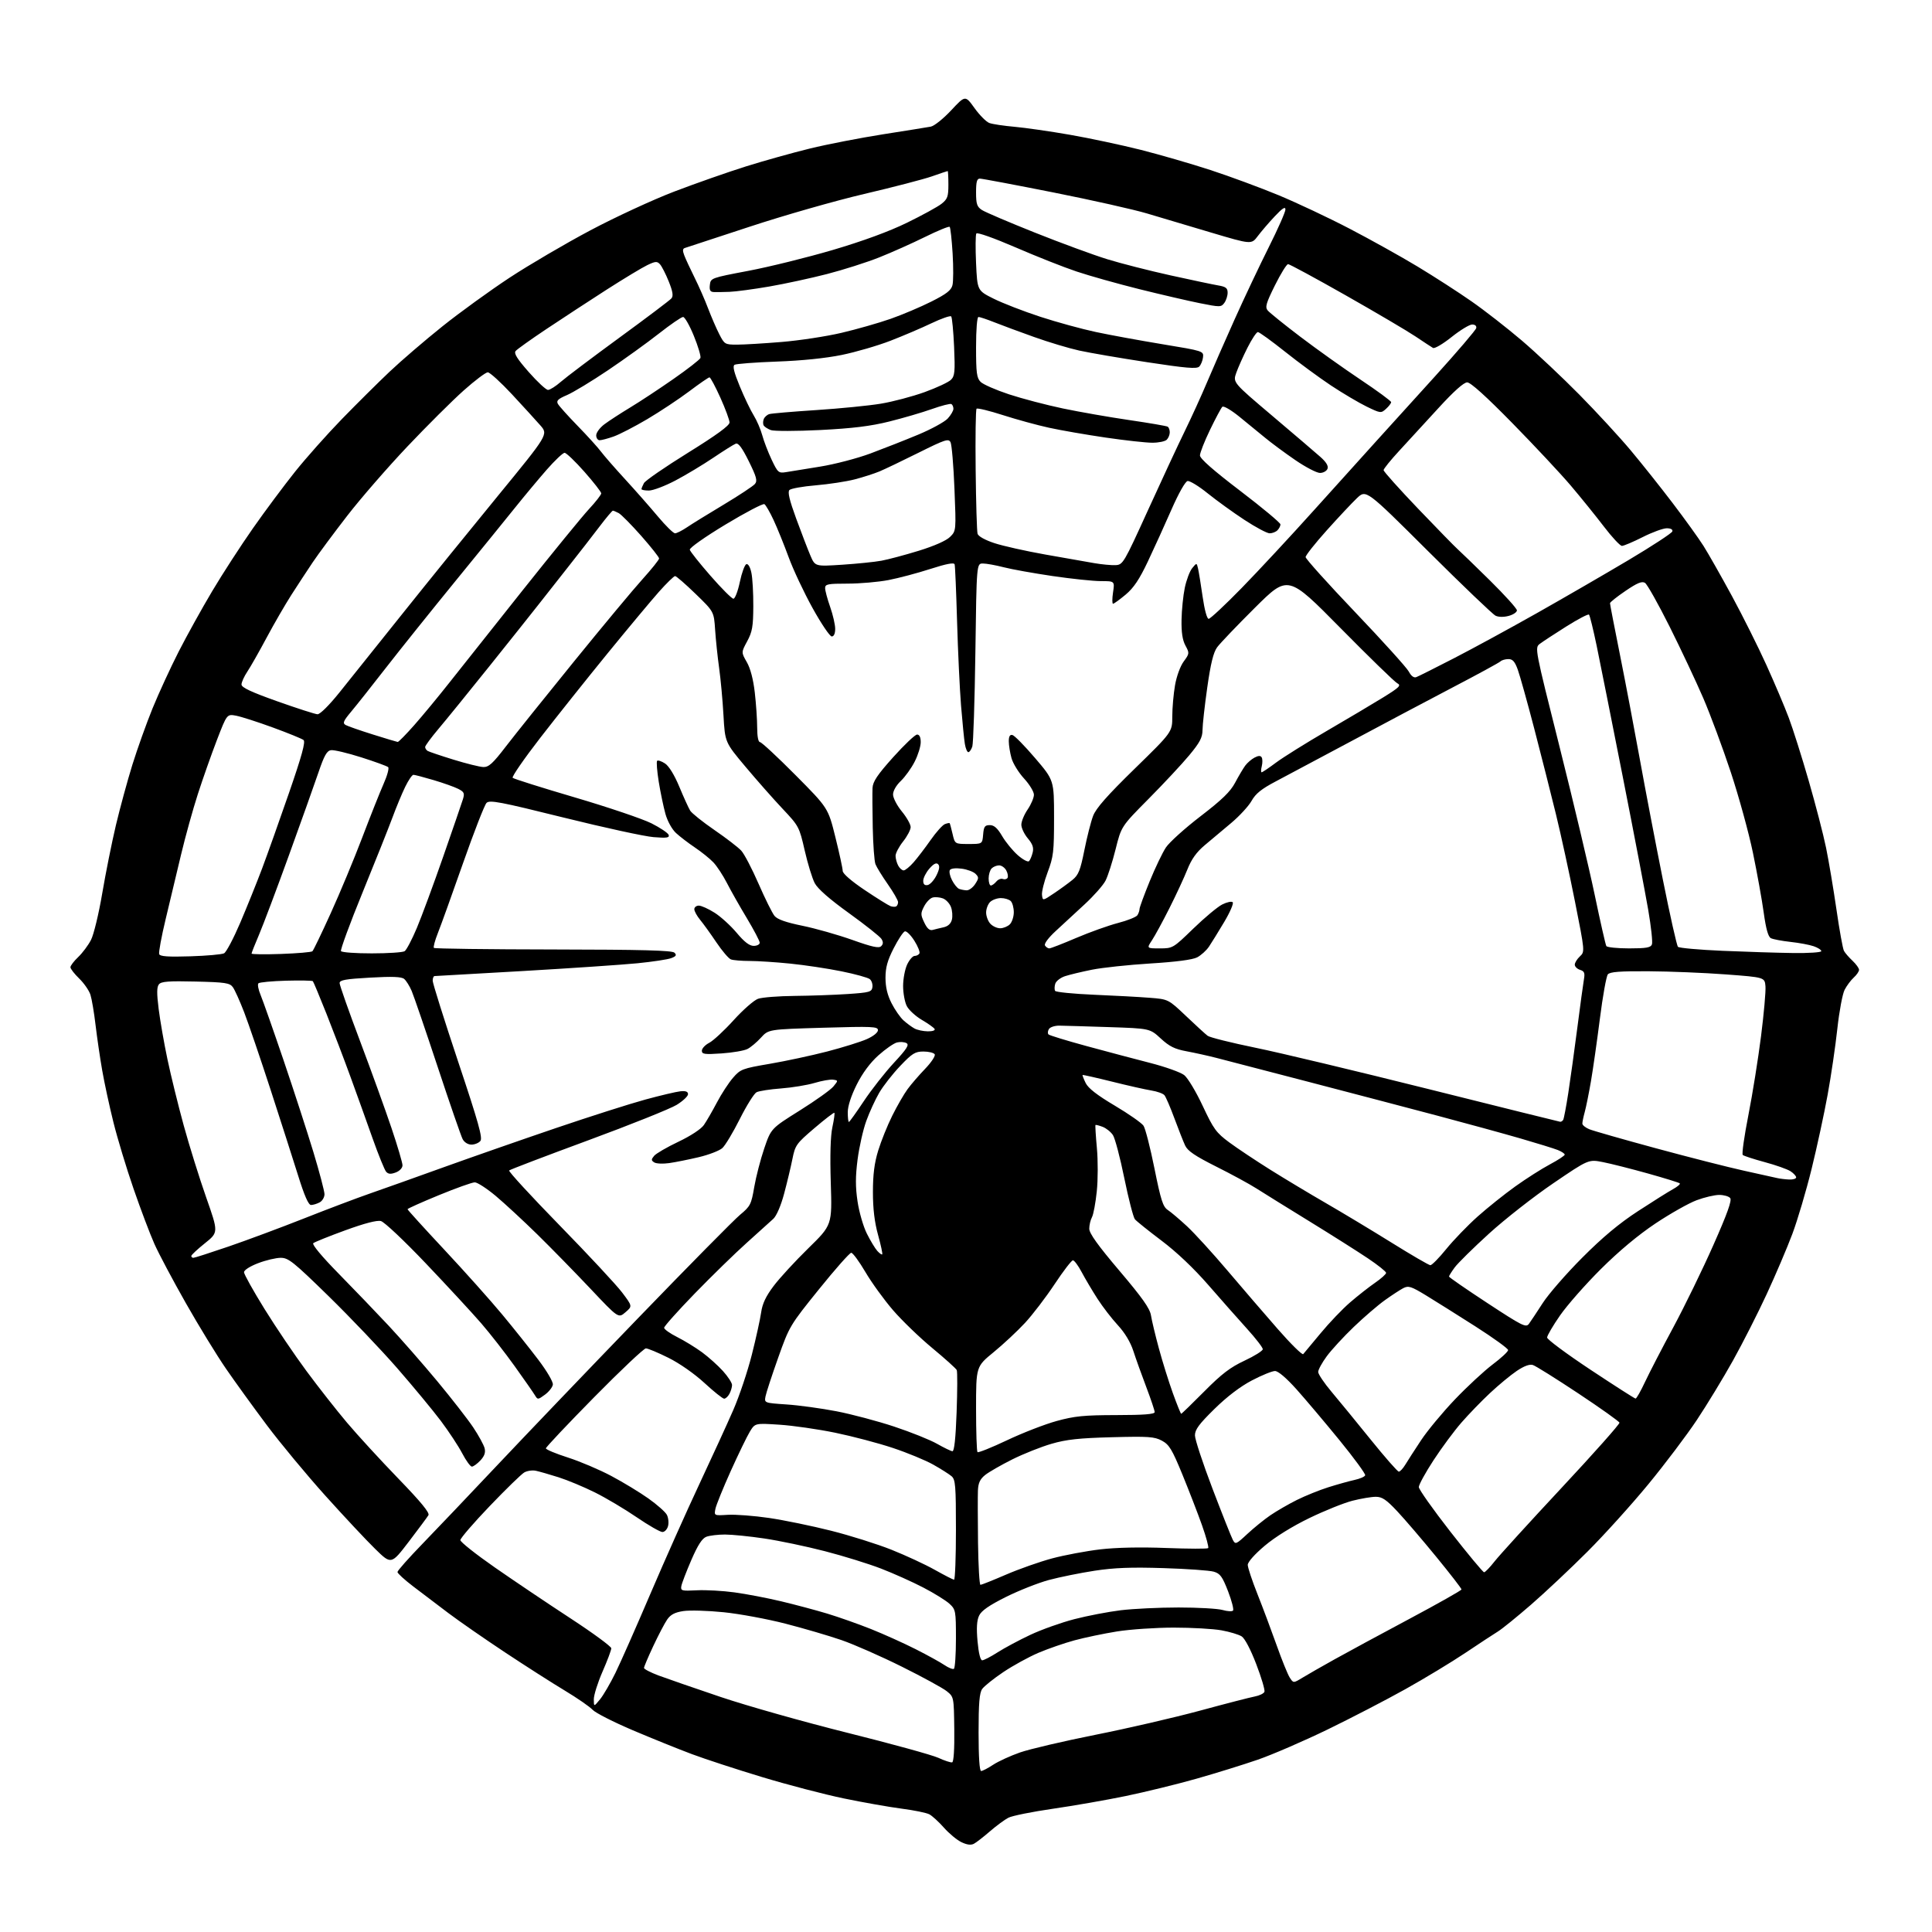 <?xml version="1.0" encoding="UTF-8" standalone="no"?>
<svg 
  version="1.1" 
  xmlns="http://www.w3.org/2000/svg" 
  xmlns:xlink="http://www.w3.org/1999/xlink" 
  xmlns:svg="http://www.w3.org/2000/svg"
  xmlns:rdf="http://www.w3.org/1999/02/22-rdf-syntax-ns#"
  xmlns:cc="http://creativecommons.org/ns#"
  xmlns:dc="http://purl.org/dc/elements/1.1/"
  viewBox="0 0 768 768"
  width="768"
  height="768"
>
<style>svg {background-color: white; }</style>"
<path stroke="none" fill="black" fill-rule="evenodd" d="M387.15,732.92C385.96,733.56 384.38,733.35 382.16,732.28C380.37,731.42 377.25,728.82 375.21,726.51C373.17,724.21 370.57,721.83 369.43,721.22C368.29,720.62 363.34,719.60 358.43,718.97C353.52,718.33 343.20,716.51 335.50,714.92C327.80,713.33 313.18,709.51 303.00,706.43C292.82,703.36 280.24,699.24 275.03,697.29C269.81,695.34 259.27,691.08 251.60,687.83C243.93,684.57 236.71,680.90 235.57,679.67C234.43,678.44 229.45,675.00 224.50,672.02C219.55,669.05 208.85,662.21 200.73,656.83C192.60,651.45 182.48,644.42 178.23,641.22C173.98,638.01 167.69,633.25 164.25,630.62C160.81,628.00 158.00,625.43 158.00,624.90C158.00,624.37 162.46,619.34 167.91,613.72C173.36,608.10 186.73,594.05 197.62,582.50C208.51,570.95 233.71,544.62 253.63,524.00C273.55,503.38 291.81,484.87 294.21,482.88C298.27,479.51 298.65,478.76 299.82,471.88C300.52,467.82 302.30,460.92 303.79,456.54C306.50,448.59 306.50,448.59 317.93,441.43C324.22,437.49 330.24,433.20 331.30,431.88C333.23,429.52 333.23,429.50 331.19,429.19C330.07,429.02 326.75,429.60 323.82,430.48C320.89,431.35 314.90,432.34 310.50,432.67C306.10,433.00 301.71,433.68 300.74,434.18C299.77,434.68 296.78,439.45 294.10,444.79C291.42,450.13 288.29,455.35 287.14,456.38C285.99,457.42 281.78,459.04 277.78,459.99C273.77,460.94 268.48,462.00 266.00,462.35C263.52,462.71 260.85,462.58 260.06,462.07C258.83,461.28 258.83,460.91 260.03,459.46C260.80,458.54 265.13,456.02 269.66,453.87C274.52,451.56 278.68,448.83 279.79,447.23C280.84,445.73 283.17,441.69 284.98,438.26C286.78,434.83 289.67,430.41 291.38,428.44C294.35,425.02 295.06,424.75 306.00,422.88C312.32,421.80 322.58,419.60 328.80,417.99C335.01,416.37 342.10,414.17 344.55,413.08C347.15,411.93 349.00,410.45 349.00,409.51C349.00,408.06 346.82,407.97 327.25,408.54C305.50,409.18 305.50,409.18 302.50,412.48C300.85,414.30 298.43,416.33 297.12,416.99C295.82,417.66 291.20,418.45 286.87,418.75C280.07,419.21 279.00,419.07 279.00,417.67C279.00,416.78 280.32,415.37 281.92,414.54C283.53,413.71 287.90,409.66 291.63,405.54C295.36,401.42 299.73,397.59 301.35,397.03C302.97,396.46 309.52,395.95 315.90,395.89C322.28,395.83 331.77,395.49 337.00,395.14C345.63,394.56 346.53,394.31 346.80,392.41C346.96,391.26 346.50,389.83 345.77,389.23C345.05,388.62 339.96,387.22 334.48,386.11C328.99,385.00 319.84,383.62 314.14,383.05C308.45,382.47 301.17,382.00 297.98,382.00C294.78,382.00 291.43,381.72 290.53,381.37C289.64,381.03 287.05,377.99 284.78,374.62C282.52,371.26 279.62,367.23 278.33,365.67C277.05,364.12 276.00,362.21 276.00,361.42C276.00,360.64 276.81,360.00 277.80,360.00C278.80,360.00 281.61,361.27 284.07,362.83C286.52,364.38 290.47,367.98 292.86,370.83C295.87,374.43 297.92,376.00 299.59,376.00C300.92,376.00 302.00,375.44 302.00,374.75C302.00,374.06 299.70,369.69 296.90,365.02C294.09,360.36 290.53,354.06 288.97,351.02C287.41,347.99 284.99,344.29 283.58,342.81C282.17,341.32 278.88,338.67 276.26,336.91C273.64,335.15 270.25,332.55 268.71,331.13C267.11,329.65 265.33,326.42 264.52,323.53C263.75,320.76 262.55,315.02 261.86,310.77C261.18,306.53 260.89,302.78 261.22,302.44C261.55,302.11 262.96,302.58 264.35,303.49C265.91,304.52 268.08,308.04 270.04,312.75C271.78,316.94 273.72,321.20 274.35,322.23C274.98,323.26 279.32,326.73 284.00,329.95C288.68,333.16 293.47,336.85 294.66,338.15C295.86,339.44 298.95,345.36 301.54,351.30C304.13,357.24 306.99,362.99 307.88,364.08C309.00,365.46 312.39,366.66 318.95,368.00C324.15,369.06 333.06,371.59 338.75,373.61C346.69,376.44 349.37,377.03 350.28,376.12C351.13,375.27 351.16,374.47 350.38,373.22C349.78,372.28 343.98,367.68 337.49,363.00C329.76,357.44 325.06,353.32 323.87,351.07C322.88,349.19 321.08,343.34 319.88,338.07C317.73,328.69 317.56,328.36 311.09,321.50C307.46,317.65 300.83,310.14 296.35,304.80C288.20,295.10 288.20,295.10 287.59,284.30C287.26,278.36 286.48,269.90 285.86,265.50C285.25,261.10 284.53,254.27 284.27,250.32C283.79,243.13 283.79,243.13 276.50,236.07C272.49,232.18 268.83,229.00 268.36,229.00C267.89,229.00 265.00,231.81 261.94,235.25C258.89,238.69 249.66,249.75 241.44,259.82C233.22,269.90 221.22,284.96 214.77,293.29C208.32,301.62 203.38,308.78 203.79,309.19C204.20,309.60 215.33,313.11 228.52,316.99C241.71,320.87 255.39,325.50 258.93,327.27C262.46,329.05 265.56,331.13 265.81,331.90C266.18,333.03 265.04,333.20 259.79,332.77C256.22,332.49 240.15,328.99 224.07,325.00C198.74,318.71 194.64,317.93 193.40,319.17C192.61,319.96 188.43,330.70 184.09,343.05C179.76,355.40 175.25,367.92 174.07,370.88C172.89,373.84 172.18,376.51 172.48,376.81C172.78,377.12 194.15,377.40 219.96,377.43C255.33,377.48 267.19,377.80 268.11,378.71C269.06,379.66 268.79,380.13 266.83,380.87C265.46,381.40 259.42,382.31 253.42,382.91C247.41,383.50 226.97,384.89 208.00,385.99C189.03,387.10 173.16,388.00 172.75,388.00C172.34,388.00 172.00,388.83 172.00,389.85C172.00,390.87 176.54,405.29 182.08,421.90C190.19,446.17 191.93,452.38 190.96,453.55C190.30,454.35 188.70,455.00 187.41,455.00C186.04,455.00 184.59,454.11 183.92,452.85C183.29,451.67 178.82,438.74 173.98,424.10C169.14,409.47 164.49,395.89 163.65,393.92C162.81,391.95 161.46,389.80 160.66,389.14C159.60,388.26 155.95,388.12 147.11,388.62C137.34,389.17 135.00,389.59 135.00,390.79C135.00,391.62 138.66,402.01 143.14,413.89C147.62,425.78 153.24,441.33 155.64,448.46C158.04,455.59 160.00,462.23 160.00,463.23C160.00,464.28 158.87,465.48 157.33,466.07C155.34,466.82 154.36,466.75 153.50,465.79C152.87,465.08 150.44,459.10 148.10,452.50C145.77,445.90 141.81,434.88 139.30,428.00C136.80,421.12 132.51,409.88 129.78,403.00C127.05,396.12 124.61,390.29 124.36,390.03C124.11,389.78 119.31,389.69 113.70,389.84C108.09,390.00 103.15,390.47 102.73,390.88C102.30,391.30 102.70,393.41 103.61,395.57C104.51,397.73 108.62,409.40 112.73,421.50C116.84,433.60 122.17,450.02 124.59,458.00C127.00,465.98 128.98,473.50 128.99,474.71C128.99,475.93 128.13,477.40 127.07,477.96C126.00,478.53 124.46,479.00 123.64,479.00C122.62,479.00 121.01,475.35 118.49,467.25C116.47,460.79 111.52,445.38 107.50,433.00C103.47,420.62 98.77,406.85 97.06,402.40C95.34,397.94 93.32,393.44 92.55,392.40C91.33,390.73 89.55,390.46 77.77,390.18C67.13,389.92 64.13,390.14 63.19,391.27C62.31,392.33 62.28,394.79 63.07,401.09C63.65,405.72 65.22,414.73 66.57,421.11C67.91,427.50 70.82,439.32 73.03,447.38C75.24,455.44 79.26,468.30 81.95,475.96C86.85,489.89 86.85,489.89 81.47,494.20C78.52,496.56 76.07,498.84 76.05,499.25C76.02,499.66 76.39,500.00 76.88,500.00C77.36,500.00 83.67,497.97 90.89,495.50C98.12,493.02 111.56,488.02 120.77,484.38C129.97,480.74 141.78,476.27 147.00,474.46C152.22,472.65 165.50,467.92 176.50,463.95C187.50,459.99 207.53,453.00 221.00,448.42C234.47,443.84 250.45,438.75 256.50,437.10C262.55,435.45 268.85,433.97 270.50,433.80C272.60,433.59 273.50,433.94 273.50,434.96C273.50,435.76 271.47,437.67 268.99,439.20C266.51,440.73 250.65,447.09 233.75,453.32C216.85,459.55 202.73,464.93 202.39,465.28C202.04,465.62 211.08,475.45 222.46,487.11C233.85,498.77 245.03,510.77 247.29,513.77C251.42,519.24 251.42,519.24 248.62,521.65C245.82,524.06 245.82,524.06 234.71,512.28C228.59,505.80 219.07,496.07 213.55,490.65C208.02,485.24 200.60,478.37 197.06,475.40C193.51,472.43 189.76,470.00 188.73,470.00C187.70,470.00 181.26,472.30 174.43,475.11C167.59,477.92 162.00,480.43 162.00,480.68C162.00,480.93 168.58,488.18 176.62,496.78C184.67,505.39 195.00,516.95 199.58,522.47C204.16,527.98 210.64,536.10 213.97,540.50C217.41,545.04 219.92,549.32 219.77,550.40C219.62,551.44 218.21,553.24 216.63,554.40C213.85,556.44 213.73,556.45 212.63,554.62C212.01,553.59 208.41,548.41 204.62,543.12C200.84,537.83 194.83,530.12 191.26,526.00C187.69,521.88 177.81,511.19 169.30,502.25C160.65,493.16 152.77,485.73 151.42,485.39C149.84,484.99 144.93,486.27 137.25,489.07C130.79,491.42 125.06,493.73 124.53,494.19C123.95,494.70 127.97,499.52 134.60,506.27C140.66,512.45 149.62,521.77 154.51,527.00C159.39,532.23 168.06,542.12 173.78,549.00C179.49,555.88 185.93,564.15 188.10,567.39C190.26,570.62 192.30,574.36 192.64,575.69C193.07,577.42 192.58,578.81 190.95,580.56C189.68,581.90 188.17,583.00 187.58,583.00C186.98,583.00 185.26,580.63 183.75,577.75C182.24,574.86 178.42,569.06 175.25,564.84C172.09,560.63 164.26,551.18 157.87,543.84C151.47,536.51 139.21,523.64 130.63,515.25C116.65,501.60 114.66,500.00 111.60,500.00C109.72,500.00 105.66,500.96 102.59,502.14C99.35,503.38 97.00,504.89 97.00,505.73C97.00,506.53 100.67,513.10 105.15,520.34C109.64,527.58 117.13,538.67 121.82,545.00C126.50,551.33 133.74,560.55 137.91,565.49C142.09,570.44 151.26,580.44 158.31,587.72C167.32,597.03 170.88,601.37 170.31,602.32C169.86,603.07 166.35,607.80 162.51,612.83C155.52,621.97 155.52,621.97 149.15,615.73C145.64,612.31 136.70,602.75 129.28,594.50C121.86,586.25 111.41,573.65 106.05,566.50C100.70,559.35 93.37,549.23 89.78,544.00C86.18,538.77 79.02,527.08 73.87,518.00C68.72,508.93 63.09,498.33 61.37,494.46C59.64,490.59 55.91,480.73 53.09,472.55C50.26,464.38 46.66,452.47 45.08,446.09C43.49,439.72 41.49,430.45 40.63,425.50C39.76,420.55 38.58,412.45 37.99,407.50C37.41,402.55 36.49,397.12 35.95,395.43C35.41,393.74 33.40,390.84 31.48,388.98C29.57,387.13 28.00,385.11 28.00,384.49C28.00,383.88 29.39,382.05 31.09,380.44C32.79,378.82 35.08,375.76 36.18,373.62C37.27,371.49 39.28,363.18 40.64,355.12C42.00,347.08 44.45,334.88 46.08,328.00C47.72,321.12 50.66,310.32 52.62,304.00C54.59,297.68 58.20,287.58 60.65,281.56C63.11,275.54 67.77,265.42 71.01,259.06C74.26,252.70 80.25,241.88 84.35,235.00C88.44,228.12 95.73,216.88 100.55,210.00C105.36,203.12 112.91,193.00 117.30,187.50C121.70,182.00 130.07,172.59 135.90,166.59C141.73,160.60 150.27,152.11 154.89,147.74C159.50,143.37 168.95,135.26 175.89,129.71C182.82,124.17 194.83,115.48 202.56,110.39C210.29,105.31 224.72,96.85 234.63,91.59C244.53,86.33 259.58,79.37 268.07,76.13C276.56,72.89 289.35,68.41 296.50,66.16C303.65,63.92 315.12,60.71 322.00,59.03C328.88,57.35 341.93,54.82 351.00,53.39C360.07,51.97 368.62,50.60 370.00,50.34C371.38,50.08 375.02,47.16 378.10,43.86C383.71,37.85 383.71,37.85 387.38,42.96C389.39,45.77 392.05,48.44 393.27,48.89C394.50,49.35 399.00,50.03 403.28,50.40C407.55,50.78 417.45,52.20 425.28,53.57C433.10,54.93 445.74,57.62 453.37,59.54C461.00,61.47 473.50,65.09 481.16,67.59C488.81,70.09 501.02,74.60 508.29,77.61C515.55,80.63 528.26,86.61 536.51,90.92C544.77,95.22 556.91,101.98 563.49,105.95C570.07,109.92 579.72,116.14 584.93,119.78C590.15,123.41 599.16,130.44 604.96,135.38C610.76,140.33 621.07,150.03 627.88,156.94C634.69,163.85 643.84,173.78 648.21,179.00C652.59,184.22 660.11,193.68 664.92,200.00C669.73,206.32 675.24,213.97 677.16,217.00C679.07,220.03 684.15,228.98 688.45,236.89C692.74,244.81 698.93,257.18 702.19,264.39C705.46,271.60 709.46,281.04 711.08,285.37C712.71,289.69 716.27,300.94 718.99,310.37C721.71,319.79 724.82,331.77 725.89,337.00C726.96,342.23 728.81,353.24 730.01,361.48C731.20,369.72 732.54,377.14 733.00,377.98C733.45,378.82 734.98,380.59 736.41,381.92C737.83,383.26 739.00,384.88 739.00,385.52C739.00,386.16 738.05,387.55 736.90,388.59C735.74,389.64 734.11,391.83 733.27,393.45C732.42,395.08 731.12,402.05 730.37,408.95C729.62,415.85 727.89,427.66 726.51,435.20C725.14,442.73 722.27,456.01 720.13,464.70C717.99,473.39 714.55,485.00 712.49,490.50C710.43,496.00 705.86,506.72 702.34,514.33C698.83,521.94 692.77,533.86 688.89,540.83C685.00,547.80 678.53,558.45 674.50,564.50C670.47,570.55 661.80,582.04 655.23,590.02C648.66,598.01 637.79,610.05 631.06,616.78C624.33,623.51 614.25,632.98 608.66,637.84C603.07,642.69 597.15,647.49 595.50,648.51C593.85,649.52 588.00,653.37 582.50,657.05C577.00,660.73 566.26,667.23 558.64,671.48C551.02,675.74 537.07,682.97 527.64,687.55C518.21,692.12 505.77,697.50 500.00,699.50C494.23,701.49 483.22,704.91 475.56,707.08C467.89,709.25 455.29,712.34 447.56,713.94C439.82,715.54 426.77,717.82 418.53,719.01C410.30,720.20 402.35,721.80 400.86,722.57C399.37,723.34 396.07,725.77 393.52,727.98C390.98,730.18 388.11,732.41 387.15,732.92zM390.02,704.00C390.58,704.00 392.73,702.88 394.79,701.52C396.85,700.16 401.68,697.95 405.52,696.61C409.36,695.28 422.85,692.12 435.50,689.60C448.15,687.08 466.81,682.77 476.97,680.02C487.12,677.26 496.94,674.73 498.80,674.38C500.65,674.03 502.37,673.19 502.64,672.51C502.90,671.83 501.44,666.89 499.39,661.55C497.17,655.74 494.83,651.29 493.59,650.49C492.44,649.76 488.83,648.67 485.57,648.08C482.30,647.48 473.75,647.00 466.57,647.00C459.38,647.01 449.23,647.69 444.00,648.53C438.77,649.37 431.18,650.96 427.12,652.06C423.05,653.16 416.61,655.40 412.79,657.02C408.97,658.65 402.70,662.09 398.85,664.67C395.01,667.25 391.22,670.28 390.43,671.40C389.34,672.96 389.00,677.09 389.00,688.72C389.00,698.45 389.37,704.00 390.02,704.00zM378.50,700.56C379.11,700.41 379.44,695.31 379.34,687.43C379.18,674.57 379.18,674.56 376.34,672.27C374.78,671.02 366.75,666.63 358.50,662.53C350.25,658.42 339.45,653.67 334.50,651.96C329.55,650.25 319.56,647.32 312.30,645.45C305.05,643.58 293.97,641.53 287.69,640.89C281.40,640.25 274.19,640.04 271.66,640.42C268.24,640.94 266.58,641.81 265.20,643.81C264.19,645.29 261.70,650.03 259.68,654.35C257.65,658.67 256.00,662.58 256.00,663.03C256.00,663.49 258.59,664.83 261.75,666.02C264.91,667.20 276.06,671.06 286.52,674.59C296.97,678.11 319.70,684.53 337.02,688.85C354.33,693.17 370.52,697.63 373.00,698.76C375.48,699.90 377.95,700.71 378.50,700.56zM238.53,675.50C239.88,673.85 242.63,669.12 244.65,665.00C246.67,660.88 252.93,646.70 258.57,633.50C264.21,620.30 272.94,600.73 277.98,590.00C283.01,579.27 289.09,566.00 291.49,560.50C293.89,555.00 297.21,545.10 298.87,538.50C300.54,531.90 302.20,524.33 302.57,521.69C303.06,518.22 304.45,515.28 307.54,511.19C309.89,508.06 316.09,501.33 321.30,496.23C330.78,486.96 330.78,486.96 330.25,470.23C329.91,459.35 330.13,451.61 330.88,448.10C331.52,445.14 331.88,442.55 331.68,442.35C331.48,442.15 327.91,444.90 323.74,448.46C316.55,454.59 316.10,455.22 315.00,460.71C314.36,463.90 312.88,470.10 311.70,474.50C310.43,479.27 308.69,483.31 307.41,484.50C306.23,485.60 301.49,489.88 296.88,494.00C292.27,498.12 282.99,507.18 276.25,514.11C269.51,521.05 264.00,527.22 264.00,527.81C264.00,528.41 266.34,530.07 269.19,531.50C272.04,532.93 276.49,535.66 279.07,537.55C281.65,539.45 285.39,542.80 287.38,545.00C289.37,547.20 291.00,549.71 291.00,550.57C291.00,551.43 290.53,553.00 289.96,554.07C289.40,555.13 288.45,556.00 287.86,556.00C287.28,556.00 283.75,553.19 280.03,549.75C276.06,546.09 270.14,541.95 265.72,539.75C261.58,537.69 257.54,536.00 256.75,536.00C255.96,536.00 246.69,544.75 236.16,555.44C225.62,566.14 217.00,575.27 217.00,575.74C217.00,576.21 220.94,577.85 225.75,579.39C230.56,580.93 238.32,584.23 243.00,586.72C247.68,589.20 254.31,593.23 257.74,595.66C261.17,598.09 264.47,601.01 265.07,602.13C265.68,603.26 265.90,605.27 265.57,606.59C265.23,607.92 264.22,609.00 263.32,609.00C262.42,609.00 257.82,606.36 253.09,603.13C248.37,599.90 240.90,595.46 236.50,593.27C232.10,591.08 225.57,588.36 222.00,587.23C218.43,586.10 214.38,584.94 213.00,584.65C211.62,584.36 209.57,584.66 208.42,585.31C207.28,585.96 201.09,591.98 194.67,598.69C188.25,605.39 183.00,611.48 183.00,612.22C183.00,612.96 189.19,617.86 196.75,623.12C204.31,628.38 217.81,637.46 226.75,643.30C235.69,649.14 243.00,654.51 243.00,655.22C243.00,655.94 241.43,660.12 239.51,664.51C237.59,668.90 236.04,673.85 236.05,675.50C236.07,678.50 236.07,678.50 238.53,675.50zM517.81,666.88C519.84,665.64 525.59,662.35 530.59,659.57C535.59,656.78 548.96,649.55 560.31,643.50C571.65,637.45 580.95,632.20 580.97,631.83C580.99,631.46 576.46,625.61 570.91,618.83C565.36,612.05 558.39,603.91 555.42,600.75C551.09,596.13 549.41,595.00 546.91,595.00C545.19,595.00 541.02,595.70 537.64,596.56C534.26,597.42 526.55,600.52 520.50,603.45C513.74,606.72 506.90,610.96 502.75,614.46C498.77,617.81 496.00,620.93 496.00,622.06C496.00,623.10 497.74,628.36 499.88,633.73C502.01,639.10 505.43,648.23 507.48,654.00C509.52,659.77 511.86,665.54 512.66,666.81C514.13,669.12 514.13,669.12 517.81,666.88zM379.19,663.38C379.63,663.11 380.00,657.71 380.00,651.39C380.00,640.35 379.90,639.81 377.44,637.53C376.03,636.23 371.35,633.32 367.03,631.08C362.71,628.83 355.15,625.44 350.23,623.54C345.32,621.64 335.26,618.52 327.89,616.62C320.52,614.71 309.71,612.45 303.87,611.58C298.02,610.71 290.97,610.00 288.19,610.00C285.41,610.00 282.07,610.40 280.78,610.89C279.10,611.53 277.40,614.17 274.81,620.14C272.82,624.74 271.03,629.40 270.84,630.50C270.52,632.36 270.96,632.48 277.00,632.17C280.57,631.98 287.32,632.36 292.00,633.00C296.68,633.64 305.00,635.23 310.50,636.54C316.00,637.85 324.20,640.04 328.73,641.40C333.25,642.76 341.13,645.54 346.23,647.57C351.33,649.61 359.32,653.21 364.00,655.58C368.68,657.95 373.82,660.79 375.44,661.89C377.05,662.99 378.74,663.66 379.19,663.38zM390.44,660.00C391.08,660.00 393.83,658.58 396.55,656.84C399.27,655.10 405.12,651.97 409.54,649.89C413.95,647.81 421.83,645.00 427.04,643.65C432.24,642.30 440.55,640.71 445.50,640.10C450.45,639.50 460.80,639.00 468.51,639.00C476.21,639.00 484.07,639.45 485.97,639.99C487.87,640.54 489.74,640.65 490.14,640.24C490.53,639.83 489.65,636.38 488.18,632.57C485.91,626.71 485.04,625.51 482.50,624.77C480.85,624.28 471.85,623.64 462.50,623.35C449.66,622.94 442.95,623.19 435.06,624.40C429.32,625.28 421.15,626.94 416.91,628.08C412.67,629.23 405.00,632.26 399.85,634.83C393.16,638.17 390.13,640.28 389.21,642.23C388.29,644.16 388.11,647.15 388.59,652.48C389.02,657.15 389.72,660.00 390.44,660.00zM389.75,630.00C390.16,630.00 394.73,628.17 399.91,625.94C405.09,623.70 413.34,620.80 418.26,619.48C423.18,618.17 431.77,616.56 437.35,615.90C443.76,615.15 453.42,614.95 463.60,615.35C472.45,615.69 479.95,615.72 480.27,615.40C480.58,615.08 479.47,610.96 477.79,606.23C476.11,601.51 472.60,592.44 469.99,586.07C465.89,576.10 464.77,574.25 461.87,572.69C458.90,571.10 456.54,570.93 442.00,571.32C428.99,571.66 423.91,572.21 418.00,573.93C413.88,575.12 406.86,577.91 402.41,580.13C397.97,582.35 393.11,585.14 391.62,586.33C389.58,587.97 388.87,589.48 388.74,592.50C388.65,594.70 388.67,604.04 388.78,613.25C388.90,622.46 389.34,630.00 389.75,630.00zM379.25,627.96C379.66,627.98 380.00,619.07 380.00,608.15C380.00,590.49 379.81,588.14 378.25,586.81C377.29,585.99 374.00,583.91 370.94,582.19C367.89,580.48 360.69,577.50 354.94,575.59C349.20,573.67 338.88,570.95 332.00,569.53C325.12,568.12 315.15,566.68 309.82,566.34C300.15,565.71 300.15,565.71 298.08,569.10C296.94,570.97 293.52,578.03 290.47,584.78C287.43,591.54 284.69,598.29 284.39,599.78C283.85,602.50 283.85,602.50 289.36,602.16C292.39,601.98 299.74,602.54 305.70,603.41C311.66,604.29 322.73,606.56 330.29,608.47C337.86,610.37 348.68,613.78 354.34,616.03C360.01,618.29 367.76,621.88 371.57,624.02C375.38,626.16 378.84,627.93 379.25,627.96zM589.95,625.00C590.38,625.00 592.26,623.06 594.12,620.68C595.98,618.30 607.97,605.14 620.76,591.43C633.56,577.72 643.91,566.07 643.76,565.54C643.62,565.02 636.26,559.78 627.41,553.91C618.56,548.04 610.43,542.95 609.34,542.61C608.04,542.20 605.86,543.00 602.93,544.97C600.50,546.61 595.73,550.55 592.34,553.73C588.94,556.90 583.82,562.20 580.94,565.50C578.06,568.80 573.07,575.54 569.85,580.47C566.63,585.41 564.00,590.20 564.00,591.13C564.00,592.05 569.66,600.05 576.58,608.91C583.50,617.76 589.51,625.00 589.95,625.00zM495.82,609.78C498.40,607.38 502.52,604.03 505.00,602.34C507.48,600.65 512.20,597.92 515.50,596.27C518.80,594.63 524.42,592.35 528.00,591.22C531.58,590.09 536.27,588.78 538.42,588.31C540.58,587.84 542.50,587.01 542.68,586.45C542.87,585.90 538.26,579.61 532.44,572.47C526.61,565.34 518.93,556.24 515.36,552.25C511.33,547.76 508.09,545.00 506.83,545.00C505.71,545.00 501.58,546.68 497.65,548.74C493.04,551.15 487.75,555.18 482.75,560.09C476.61,566.12 475.00,568.30 475.01,570.60C475.01,572.20 478.16,581.74 482.00,591.81C485.85,601.89 489.48,611.03 490.07,612.13C491.09,614.04 491.38,613.92 495.82,609.78zM556.05,585.00C556.55,585.00 557.70,583.76 558.62,582.25C559.53,580.74 562.35,576.36 564.89,572.53C567.42,568.70 573.50,561.38 578.38,556.27C583.27,551.15 590.02,544.90 593.38,542.37C596.75,539.84 599.50,537.28 599.50,536.67C599.50,536.07 593.65,531.84 586.50,527.27C579.35,522.71 570.49,517.15 566.82,514.91C560.93,511.33 559.87,511.00 557.82,512.06C556.54,512.73 553.25,514.88 550.50,516.85C547.75,518.81 542.20,523.59 538.16,527.46C534.12,531.33 529.28,536.59 527.41,539.13C525.53,541.68 524.00,544.49 524.00,545.37C524.00,546.25 526.38,549.79 529.29,553.24C532.20,556.68 539.20,565.24 544.86,572.25C550.52,579.26 555.55,585.00 556.05,585.00zM400.32,572.52C406.47,569.60 415.32,566.17 420.00,564.88C427.16,562.91 430.90,562.54 443.75,562.52C454.67,562.51 459.00,562.17 459.00,561.34C459.00,560.70 457.49,556.20 455.65,551.34C453.80,546.48 451.49,540.02 450.51,537.00C449.38,533.52 447.13,529.78 444.38,526.81C441.99,524.24 438.34,519.50 436.27,516.29C434.20,513.07 431.38,508.32 430.00,505.72C428.63,503.12 427.05,501.00 426.50,501.00C425.95,501.00 422.67,505.27 419.22,510.48C415.76,515.69 410.47,522.62 407.46,525.87C404.44,529.13 398.83,534.36 394.99,537.51C388.00,543.23 388.00,543.23 388.00,559.95C388.00,569.14 388.26,576.92 388.57,577.24C388.89,577.55 394.18,575.43 400.32,572.52zM378.60,576.89C379.33,576.96 379.89,571.82 380.27,561.37C380.58,552.78 380.61,545.24 380.32,544.62C380.03,544.01 375.68,540.09 370.65,535.92C365.62,531.76 358.57,524.96 355.00,520.83C351.43,516.69 346.48,509.86 344.01,505.65C341.53,501.44 339.00,498.00 338.38,498.00C337.76,498.00 331.98,504.53 325.55,512.51C314.01,526.81 313.78,527.19 309.32,539.76C306.83,546.77 304.57,553.67 304.30,555.10C303.82,557.69 303.82,557.69 312.66,558.29C317.52,558.61 326.45,559.84 332.50,561.00C338.55,562.17 348.90,564.92 355.50,567.11C362.10,569.30 369.75,572.37 372.50,573.94C375.25,575.50 377.99,576.83 378.60,576.89zM469.54,562.00C469.74,562.00 473.86,558.01 478.70,553.13C485.62,546.15 489.05,543.53 494.73,540.88C498.71,539.02 501.97,536.97 501.98,536.33C501.99,535.68 499.19,532.05 495.75,528.25C492.31,524.46 485.37,516.60 480.31,510.79C474.53,504.14 467.65,497.63 461.73,493.18C456.57,489.29 451.81,485.47 451.15,484.69C450.50,483.90 448.61,476.57 446.94,468.39C445.28,460.22 443.24,452.49 442.41,451.22C441.58,449.95 439.73,448.47 438.31,447.93C436.89,447.39 435.61,447.07 435.47,447.22C435.33,447.37 435.58,451.49 436.03,456.37C436.48,461.25 436.47,468.99 435.99,473.56C435.52,478.14 434.66,482.78 434.07,483.87C433.48,484.97 433.00,487.03 433.00,488.44C433.00,490.28 436.43,495.06 444.98,505.14C454.10,515.89 457.09,520.12 457.53,522.88C457.84,524.87 459.25,530.77 460.67,536.00C462.08,541.23 464.58,549.21 466.21,553.75C467.85,558.29 469.35,562.00 469.54,562.00zM650.16,555.96C650.52,555.98 652.21,553.01 653.92,549.35C655.64,545.69 660.70,535.90 665.18,527.60C669.65,519.29 676.80,504.62 681.06,495.00C686.64,482.41 688.52,477.15 687.78,476.25C687.22,475.56 685.25,475.00 683.42,475.00C681.58,475.00 677.53,475.95 674.41,477.12C671.30,478.28 663.97,482.42 658.13,486.31C651.23,490.91 643.61,497.27 636.39,504.45C630.28,510.53 622.97,518.83 620.14,522.91C617.31,526.98 615.00,530.93 615.00,531.69C615.00,532.44 622.76,538.20 632.25,544.49C641.74,550.78 649.80,555.94 650.16,555.96zM518.05,538.28C518.44,537.85 521.55,534.12 524.95,530.00C528.35,525.88 533.64,520.34 536.70,517.71C539.75,515.08 544.22,511.57 546.63,509.91C549.03,508.26 551.00,506.49 551.00,505.98C551.00,505.48 547.74,502.87 543.75,500.20C539.76,497.52 529.30,490.90 520.50,485.49C511.70,480.08 502.25,474.22 499.50,472.46C496.75,470.70 489.53,466.77 483.45,463.73C475.04,459.51 472.09,457.51 471.10,455.34C470.38,453.78 468.46,448.92 466.84,444.54C465.22,440.16 463.44,436.03 462.89,435.37C462.34,434.70 460.00,433.86 457.69,433.49C455.39,433.12 448.34,431.54 442.03,429.96C435.72,428.39 430.46,427.21 430.34,427.33C430.22,427.45 430.77,428.88 431.57,430.52C432.58,432.59 436.11,435.34 443.13,439.50C448.69,442.80 453.84,446.40 454.57,447.50C455.30,448.60 457.26,456.25 458.92,464.50C461.47,477.16 462.30,479.73 464.22,480.99C465.47,481.81 468.92,484.74 471.89,487.49C474.85,490.25 482.04,498.12 487.87,505.00C493.70,511.88 502.71,522.35 507.90,528.28C513.09,534.21 517.66,538.71 518.05,538.28zM607.78,526.24C608.48,525.28 610.94,521.58 613.25,518.00C615.55,514.42 622.62,506.30 628.97,499.94C637.07,491.81 643.66,486.31 651.14,481.44C656.99,477.62 663.24,473.70 665.03,472.72C666.81,471.74 668.03,470.70 667.74,470.41C667.45,470.11 661.75,468.35 655.08,466.48C648.42,464.62 640.38,462.58 637.21,461.96C631.47,460.83 631.47,460.83 617.44,470.38C609.72,475.63 598.25,484.61 591.95,490.34C585.65,496.07 579.49,502.15 578.25,503.84C577.01,505.53 576.00,507.16 576.00,507.45C576.00,507.74 582.86,512.48 591.25,517.98C605.18,527.12 606.61,527.83 607.78,526.24zM568.58,502.94C569.17,502.97 572.02,500.08 574.92,496.50C577.82,492.93 583.41,487.14 587.35,483.62C591.28,480.11 598.03,474.72 602.34,471.63C606.65,468.54 612.84,464.60 616.09,462.87C619.34,461.14 622.00,459.39 622.00,458.98C622.00,458.58 620.76,457.75 619.25,457.15C617.74,456.55 611.10,454.49 604.50,452.58C597.90,450.67 583.05,446.59 571.50,443.53C559.95,440.47 536.77,434.38 520.00,430.01C503.23,425.63 486.80,421.36 483.50,420.52C480.20,419.67 474.85,418.49 471.62,417.89C466.98,417.03 464.83,415.97 461.42,412.82C457.09,408.83 457.09,408.83 440.79,408.29C431.83,408.00 423.00,407.73 421.16,407.71C419.32,407.68 417.44,408.29 416.96,409.07C416.48,409.85 416.40,410.80 416.80,411.20C417.19,411.59 424.03,413.68 432.01,415.85C439.98,418.02 451.38,421.04 457.34,422.57C463.29,424.10 469.33,426.26 470.74,427.37C472.16,428.48 475.47,434.00 478.10,439.63C482.43,448.86 483.46,450.28 488.70,454.15C491.89,456.51 499.23,461.39 505.00,465.01C510.77,468.62 520.75,474.61 527.17,478.32C533.59,482.03 545.29,489.07 553.17,493.97C561.05,498.88 567.98,502.91 568.58,502.94zM350.70,498.63C350.91,498.43 350.16,494.94 349.04,490.90C347.64,485.83 347.00,480.53 347.00,473.88C347.00,466.89 347.58,462.31 349.10,457.36C350.26,453.58 352.77,447.35 354.69,443.50C356.60,439.65 359.33,434.93 360.74,433.00C362.14,431.07 365.31,427.41 367.77,424.85C370.23,422.29 371.93,419.70 371.56,419.10C371.19,418.49 369.18,418.00 367.09,418.00C363.78,418.00 362.61,418.72 357.83,423.75C354.82,426.91 351.08,431.70 349.51,434.38C347.94,437.06 345.62,442.11 344.36,445.60C343.09,449.09 341.54,455.99 340.90,460.94C340.03,467.70 340.03,471.84 340.89,477.60C341.51,481.81 343.18,487.57 344.59,490.38C346.00,493.20 347.87,496.29 348.74,497.26C349.61,498.22 350.49,498.84 350.70,498.63zM711.25,468.88C712.76,468.95 714.00,468.56 714.00,468.02C714.00,467.49 712.99,466.39 711.75,465.58C710.51,464.78 705.90,463.14 701.50,461.96C697.10,460.77 693.17,459.49 692.77,459.11C692.36,458.74 693.37,451.62 695.01,443.29C696.65,434.96 698.91,420.83 700.04,411.90C701.17,402.96 701.97,394.04 701.80,392.08C701.50,388.50 701.50,388.50 686.00,387.34C677.48,386.70 663.69,386.14 655.37,386.09C643.92,386.02 639.98,386.32 639.14,387.33C638.54,388.06 637.11,395.99 635.98,404.94C634.84,413.90 633.24,425.11 632.42,429.86C631.60,434.61 630.50,440.07 629.97,442.00C629.44,443.93 629.01,446.01 629.01,446.63C629.00,447.25 630.24,448.26 631.75,448.88C633.26,449.50 645.18,452.91 658.24,456.45C671.30,460.00 687.05,464.01 693.24,465.37C699.43,466.74 705.40,468.06 706.50,468.31C707.60,468.56 709.74,468.82 711.25,468.88zM337.44,446.00C337.68,446.00 340.34,442.29 343.36,437.75C346.38,433.21 351.77,426.35 355.33,422.50C360.48,416.95 361.52,415.33 360.34,414.66C359.52,414.20 357.82,414.08 356.55,414.40C355.28,414.72 351.96,417.03 349.16,419.54C345.86,422.51 342.84,426.59 340.54,431.19C338.32,435.63 337.00,439.71 337.00,442.13C337.00,444.26 337.20,446.00 337.44,446.00zM620.19,445.92C620.57,445.97 621.11,445.63 621.39,445.17C621.67,444.72 622.59,439.88 623.43,434.42C624.27,428.97 625.88,417.30 627.02,408.50C628.15,399.70 629.33,391.08 629.63,389.35C630.09,386.76 629.81,386.07 628.09,385.53C626.94,385.16 626.00,384.24 626.00,383.47C626.00,382.71 626.91,381.23 628.01,380.20C630.03,378.32 630.03,378.32 626.08,358.41C623.91,347.46 620.49,331.75 618.47,323.50C616.45,315.25 612.57,299.95 609.85,289.50C607.12,279.05 604.20,268.59 603.36,266.25C602.19,262.99 601.32,262.00 599.62,262.00C598.40,262.00 596.97,262.41 596.45,262.92C595.93,263.42 587.40,268.07 577.50,273.24C567.60,278.42 549.38,288.08 537.00,294.71C524.62,301.33 511.16,308.51 507.08,310.65C501.47,313.60 499.13,315.48 497.53,318.34C496.36,320.42 492.73,324.37 489.46,327.12C486.18,329.86 481.43,333.85 478.89,335.99C475.61,338.75 473.62,341.54 471.98,345.68C470.70,348.88 467.51,355.77 464.87,361.00C462.24,366.23 459.12,371.96 457.94,373.75C455.80,377.00 455.80,377.00 461.02,377.00C466.19,377.00 466.33,376.92 474.37,369.12C478.84,364.79 484.01,360.47 485.86,359.54C487.72,358.60 489.59,358.21 490.02,358.66C490.46,359.12 488.94,362.65 486.64,366.50C484.35,370.35 481.62,374.76 480.59,376.30C479.55,377.84 477.43,379.76 475.87,380.57C474.05,381.51 467.42,382.38 457.27,383.00C448.60,383.54 438.15,384.65 434.05,385.48C429.96,386.30 425.14,387.46 423.35,388.05C421.56,388.64 419.82,389.99 419.48,391.05C419.15,392.11 419.12,393.39 419.43,393.89C419.74,394.38 426.63,395.07 434.74,395.42C442.86,395.76 452.86,396.30 456.97,396.63C464.43,397.21 464.43,397.21 471.47,403.89C475.33,407.57 479.20,411.10 480.05,411.74C480.90,412.39 489.45,414.52 499.05,416.49C508.65,418.45 539.67,425.87 568.00,432.96C596.33,440.05 619.81,445.88 620.19,445.92zM368.81,409.97C370.74,409.99 371.86,409.59 371.51,409.01C371.17,408.47 368.88,406.84 366.41,405.40C363.95,403.95 361.27,401.49 360.47,399.93C359.66,398.38 359.00,394.78 359.00,391.95C359.00,389.12 359.73,385.27 360.61,383.40C361.50,381.53 362.83,380.00 363.55,380.00C364.28,380.00 365.15,379.57 365.48,379.04C365.80,378.51 364.91,376.23 363.48,373.97C362.06,371.72 360.35,370.03 359.70,370.23C359.04,370.42 357.04,373.45 355.25,376.95C352.78,381.79 352.00,384.59 352.00,388.69C352.00,392.39 352.75,395.54 354.40,398.78C355.72,401.38 357.86,404.45 359.15,405.61C360.44,406.78 362.40,408.22 363.50,408.83C364.60,409.44 366.99,409.95 368.81,409.97zM75.63,380.15C82.16,379.95 88.21,379.41 89.08,378.95C89.96,378.48 92.84,373.02 95.50,366.80C98.15,360.59 102.04,350.93 104.15,345.35C106.25,339.76 111.09,326.17 114.90,315.15C119.99,300.42 121.52,294.85 120.66,294.17C120.02,293.65 114.55,291.42 108.50,289.21C102.45,286.99 95.86,284.88 93.86,284.50C90.22,283.82 90.22,283.82 86.23,294.16C84.04,299.85 80.63,309.52 78.65,315.65C76.67,321.78 73.67,332.58 71.99,339.65C70.31,346.72 67.55,358.25 65.87,365.28C64.18,372.30 63.02,378.61 63.28,379.29C63.63,380.20 66.84,380.43 75.63,380.15zM111.75,379.21C118.21,378.98 123.81,378.50 124.19,378.14C124.58,377.79 127.86,370.98 131.48,363.00C135.11,355.02 140.73,341.52 143.97,333.00C147.21,324.48 151.04,314.85 152.48,311.60C153.93,308.36 154.74,305.37 154.30,304.95C153.86,304.54 149.04,302.78 143.59,301.05C138.14,299.32 132.74,298.04 131.59,298.20C129.94,298.44 128.89,300.29 126.61,307.00C125.02,311.68 119.73,326.52 114.85,340.00C109.97,353.48 104.63,367.65 102.99,371.50C101.34,375.35 100.00,378.75 100.00,379.06C100.00,379.37 105.29,379.44 111.75,379.21zM147.81,378.98C154.24,378.98 160.10,378.59 160.84,378.12C161.57,377.66 163.76,373.50 165.70,368.89C167.64,364.27 172.36,351.50 176.19,340.50C180.02,329.50 183.54,319.26 184.01,317.74C184.75,315.34 184.52,314.80 182.18,313.60C180.71,312.84 176.30,311.27 172.39,310.11C168.48,308.95 164.86,308.00 164.34,308.00C163.82,308.00 162.36,310.14 161.09,312.75C159.81,315.36 157.52,320.88 156.00,325.00C154.47,329.12 149.12,342.55 144.10,354.83C139.08,367.11 135.24,377.57 135.55,378.08C135.86,378.59 141.38,378.99 147.81,378.98zM712.75,378.84C718.94,378.93 724.00,378.59 724.00,378.10C724.00,377.60 722.65,376.72 720.99,376.15C719.33,375.57 715.17,374.79 711.74,374.42C708.31,374.04 704.80,373.38 703.95,372.94C702.88,372.39 702.00,369.25 701.11,362.82C700.41,357.70 698.47,346.98 696.82,339.00C695.17,331.02 691.21,316.62 688.03,307.00C684.84,297.38 679.91,284.10 677.07,277.50C674.22,270.90 668.21,258.12 663.70,249.10C659.19,240.08 654.78,232.25 653.91,231.70C652.70,230.95 650.85,231.70 646.16,234.89C642.77,237.19 640.00,239.40 640.00,239.79C639.99,240.18 641.79,249.50 644.00,260.50C646.20,271.50 649.75,290.18 651.89,302.00C654.03,313.82 658.12,335.20 660.98,349.50C663.84,363.80 666.55,375.89 667.01,376.37C667.47,376.85 675.41,377.56 684.67,377.96C693.93,378.36 706.56,378.76 712.75,378.84zM417.11,377.00C417.66,377.00 422.47,375.13 427.80,372.85C433.14,370.57 440.61,367.90 444.40,366.91C448.20,365.93 451.68,364.53 452.14,363.81C452.60,363.09 452.98,361.98 452.98,361.34C452.99,360.69 454.80,355.77 456.99,350.40C459.19,345.02 462.10,338.94 463.46,336.89C464.82,334.83 471.01,329.25 477.21,324.49C485.81,317.89 489.10,314.69 491.00,311.09C492.38,308.49 494.18,305.46 495.00,304.34C495.82,303.23 497.49,301.79 498.69,301.16C500.21,300.35 501.08,300.32 501.53,301.05C501.89,301.64 501.91,303.21 501.58,304.56C501.24,305.90 501.21,307.00 501.52,307.00C501.83,307.00 504.43,305.25 507.29,303.11C510.16,300.98 519.25,295.30 527.50,290.50C535.75,285.70 545.83,279.71 549.91,277.19C556.40,273.16 557.08,272.47 555.41,271.59C554.36,271.04 544.16,261.12 532.75,249.55C512.00,228.53 512.00,228.53 498.93,241.51C491.74,248.66 484.94,255.77 483.82,257.32C482.34,259.35 481.25,263.80 479.90,273.32C478.87,280.57 478.03,288.16 478.02,290.20C478.00,293.17 476.98,295.13 472.77,300.20C469.90,303.66 462.64,311.45 456.64,317.50C445.73,328.50 445.73,328.50 443.46,337.62C442.21,342.63 440.41,348.24 439.46,350.08C438.51,351.92 434.78,356.14 431.18,359.46C427.57,362.78 422.39,367.57 419.66,370.10C416.71,372.82 414.98,375.16 415.40,375.85C415.80,376.48 416.56,377.00 417.11,377.00zM647.59,377.00C654.41,377.00 656.18,376.69 656.67,375.41C657.01,374.53 656.34,368.35 655.19,361.66C654.04,354.97 649.51,331.27 645.12,309.00C640.73,286.73 636.04,263.19 634.70,256.71C633.35,250.22 631.98,244.65 631.65,244.32C631.33,243.99 627.26,246.12 622.62,249.04C617.97,251.97 613.25,255.07 612.11,255.93C610.06,257.50 610.08,257.62 619.98,297.00C625.44,318.73 631.72,345.19 633.94,355.82C636.16,366.45 638.23,375.56 638.54,376.07C638.86,376.58 642.93,377.00 647.59,377.00zM370.76,369.66C371.72,369.40 373.69,368.92 375.14,368.60C376.84,368.22 378.00,367.15 378.39,365.58C378.73,364.24 378.56,361.97 378.02,360.54C377.47,359.11 376.03,357.58 374.80,357.12C373.58,356.67 371.75,356.51 370.75,356.78C369.74,357.04 368.21,358.62 367.35,360.29C365.92,363.05 365.93,363.62 367.41,366.72C368.55,369.12 369.54,369.99 370.76,369.66zM397.58,369.00C398.83,369.00 400.56,368.29 401.43,367.43C402.29,366.56 403.00,364.40 403.00,362.63C403.00,360.85 402.46,358.86 401.80,358.20C401.14,357.54 399.37,357.00 397.87,357.00C396.37,357.00 394.44,357.71 393.57,358.57C392.71,359.44 392.00,361.31 392.00,362.74C392.00,364.17 392.74,366.17 393.65,367.17C394.57,368.18 396.33,369.00 397.58,369.00zM356.25,360.31C356.66,360.07 357.00,359.31 357.00,358.61C357.00,357.91 355.16,354.70 352.91,351.49C350.66,348.28 348.45,344.68 348.00,343.50C347.55,342.31 347.07,335.75 346.93,328.92C346.79,322.09 346.75,315.03 346.84,313.24C346.97,310.69 348.74,308.04 355.06,300.99C359.50,296.05 363.77,292.00 364.56,292.00C365.50,292.00 366.00,293.06 366.00,295.03C366.00,296.70 364.92,300.19 363.59,302.78C362.27,305.38 359.79,308.82 358.09,310.44C356.27,312.17 355.00,314.38 355.00,315.83C355.00,317.19 356.57,320.22 358.50,322.57C360.43,324.91 362.00,327.71 362.00,328.78C362.00,329.85 360.65,332.42 359.00,334.50C357.35,336.58 356.00,339.14 356.00,340.20C356.00,341.26 356.47,343.00 357.04,344.07C357.60,345.13 358.58,346.00 359.21,346.00C359.84,346.00 361.63,344.54 363.20,342.75C364.76,340.96 367.81,336.97 369.97,333.88C372.14,330.78 374.67,327.96 375.60,327.60C376.53,327.24 377.39,327.08 377.51,327.23C377.63,327.38 378.15,329.30 378.66,331.50C379.58,335.50 379.58,335.50 385.04,335.50C390.50,335.50 390.50,335.50 390.81,331.75C391.07,328.57 391.48,328.00 393.47,328.00C395.18,328.00 396.50,329.18 398.37,332.36C399.77,334.76 402.57,338.17 404.58,339.94C406.60,341.71 408.61,342.78 409.05,342.33C409.50,341.87 410.15,340.33 410.50,338.91C410.98,336.97 410.49,335.54 408.57,333.26C407.16,331.58 406.00,329.14 406.00,327.84C406.00,326.53 407.12,323.81 408.50,321.79C409.88,319.76 411.00,317.12 411.00,315.91C411.00,314.71 409.23,311.81 407.08,309.47C404.92,307.13 402.67,303.47 402.08,301.35C401.49,299.23 401.01,296.23 401.01,294.68C401.00,292.73 401.45,291.95 402.45,292.18C403.25,292.35 407.30,296.47 411.45,301.33C419.00,310.16 419.00,310.16 419.00,325.05C419.00,338.58 418.77,340.58 416.46,346.71C415.06,350.43 414.04,354.52 414.21,355.80C414.50,358.12 414.50,358.12 419.00,355.09C421.48,353.43 424.77,351.03 426.33,349.76C428.71,347.83 429.45,345.98 431.05,337.98C432.09,332.77 433.65,326.63 434.52,324.34C435.68,321.29 440.09,316.28 451.05,305.58C466.00,290.99 466.00,290.99 466.00,284.83C466.00,281.44 466.49,275.85 467.09,272.40C467.71,268.82 469.19,264.77 470.55,262.94C472.84,259.83 472.86,259.63 471.23,256.62C470.05,254.44 469.59,251.35 469.68,246.38C469.75,242.46 470.33,236.74 470.97,233.66C471.61,230.58 472.93,227.07 473.91,225.86C475.70,223.66 475.70,223.66 476.26,226.08C476.56,227.41 477.38,232.44 478.07,237.25C478.81,242.40 479.79,246.00 480.46,246.00C481.09,246.00 486.99,240.49 493.57,233.75C500.15,227.01 513.18,213.00 522.52,202.60C531.86,192.21 542.88,179.99 547.00,175.46C551.12,170.92 561.70,159.26 570.50,149.53C579.30,139.81 586.65,131.21 586.82,130.43C587.02,129.57 586.37,129.00 585.20,129.00C584.13,129.00 580.45,131.24 577.01,133.99C573.58,136.73 570.26,138.68 569.64,138.31C569.01,137.95 565.88,135.89 562.69,133.75C559.49,131.60 547.02,124.25 534.98,117.42C522.94,110.59 512.61,105.00 512.03,105.00C511.46,105.00 509.11,108.79 506.81,113.42C503.27,120.55 502.83,122.09 503.94,123.42C504.66,124.29 510.48,128.98 516.87,133.84C523.27,138.70 534.01,146.36 540.75,150.86C547.49,155.36 553.00,159.41 553.00,159.86C553.00,160.32 552.08,161.52 550.96,162.53C548.97,164.33 548.79,164.31 543.21,161.60C540.07,160.06 533.71,156.30 529.08,153.23C524.45,150.16 516.24,144.12 510.84,139.82C505.44,135.52 500.57,132.00 500.02,132.00C499.48,132.00 497.62,134.79 495.90,138.20C494.18,141.61 492.17,146.11 491.43,148.21C490.08,152.03 490.08,152.03 505.71,165.26C514.31,172.54 522.91,179.89 524.84,181.60C527.21,183.70 528.13,185.22 527.70,186.35C527.35,187.26 526.00,188.00 524.71,188.00C523.42,188.00 519.01,185.71 514.93,182.91C510.84,180.11 505.48,176.15 503.00,174.10C500.52,172.05 495.86,168.23 492.62,165.61C489.29,162.92 486.37,161.23 485.88,161.72C485.40,162.20 483.20,166.32 481.00,170.87C478.80,175.42 477.00,180.00 477.00,181.04C477.00,182.31 482.28,186.95 493.00,195.12C501.80,201.83 509.00,207.83 509.00,208.46C509.00,209.09 508.46,210.14 507.80,210.80C507.14,211.46 505.75,212.00 504.70,212.00C503.66,212.00 499.14,209.59 494.65,206.64C490.17,203.70 483.61,198.96 480.07,196.11C476.54,193.25 472.94,191.06 472.08,191.22C471.16,191.40 468.52,196.08 465.70,202.51C463.05,208.56 458.83,217.84 456.32,223.14C452.91,230.34 450.67,233.69 447.44,236.39C445.06,238.37 442.82,240.00 442.45,240.00C442.08,240.00 442.08,237.97 442.45,235.50C443.12,231.00 443.12,231.00 437.62,231.00C434.59,231.00 425.93,230.09 418.38,228.98C410.83,227.87 402.08,226.30 398.93,225.48C395.79,224.67 392.09,224.00 390.71,224.00C388.21,224.00 388.21,224.00 387.73,259.25C387.46,278.64 386.91,295.51 386.51,296.75C386.10,297.99 385.39,299.00 384.93,299.00C384.47,299.00 383.85,297.54 383.55,295.75C383.25,293.96 382.57,287.10 382.03,280.50C381.50,273.90 380.79,258.82 380.45,247.00C380.11,235.18 379.68,224.98 379.48,224.34C379.24,223.53 376.24,224.10 369.81,226.17C364.69,227.83 357.20,229.81 353.16,230.59C349.13,231.36 341.81,232.00 336.91,232.00C329.03,232.00 328.00,232.21 328.00,233.78C328.00,234.77 328.90,238.13 330.00,241.26C331.10,244.39 332.00,248.31 332.00,249.98C332.00,251.86 331.49,253.00 330.63,253.00C329.88,253.00 326.46,247.94 323.03,241.75C319.60,235.56 315.31,226.45 313.50,221.50C311.68,216.55 309.00,209.92 307.53,206.77C306.07,203.62 304.42,200.76 303.86,200.41C303.31,200.07 296.34,203.72 288.38,208.52C280.18,213.47 274.03,217.81 274.20,218.53C274.37,219.23 278.08,223.90 282.45,228.90C286.82,233.91 290.91,238.00 291.55,238.00C292.18,238.00 293.33,235.00 294.10,231.33C294.87,227.66 296.04,224.48 296.69,224.26C297.40,224.03 298.22,225.43 298.69,227.69C299.14,229.78 299.48,235.78 299.45,241.00C299.41,249.05 299.04,251.17 297.02,254.91C294.64,259.31 294.64,259.31 296.86,263.19C298.29,265.66 299.44,270.03 300.04,275.28C300.56,279.80 300.99,286.09 300.99,289.25C301.00,292.77 301.43,295.00 302.10,295.00C302.71,295.00 309.05,300.89 316.20,308.09C329.20,321.18 329.20,321.18 332.09,332.84C333.68,339.25 334.99,345.28 334.99,346.22C335.00,347.27 338.43,350.25 343.75,353.82C348.56,357.05 353.18,359.92 354.00,360.21C354.82,360.50 355.84,360.54 356.25,360.31zM384.23,353.92C385.18,353.96 386.71,352.85 387.63,351.44C389.13,349.15 389.15,348.72 387.79,347.36C386.96,346.53 384.47,345.60 382.27,345.31C379.89,344.99 377.99,345.21 377.59,345.86C377.22,346.45 377.60,348.26 378.44,349.88C379.27,351.50 380.53,353.05 381.23,353.33C381.93,353.61 383.28,353.88 384.23,353.92zM368.75,351.82C369.71,351.64 371.28,349.93 372.23,348.03C373.44,345.61 373.64,344.25 372.91,343.53C372.19,342.82 371.11,343.37 369.43,345.31C368.09,346.85 367.00,349.02 367.00,350.13C367.00,351.51 367.55,352.04 368.75,351.82zM393.88,352.00C394.36,352.00 395.33,351.30 396.04,350.45C396.74,349.60 397.91,349.13 398.63,349.41C399.35,349.69 400.20,349.49 400.51,348.98C400.83,348.46 400.61,347.13 400.01,346.02C399.42,344.91 398.14,344.00 397.16,344.00C396.19,344.00 394.86,344.54 394.20,345.20C393.54,345.86 393.00,347.66 393.00,349.20C393.00,350.74 393.39,352.00 393.88,352.00zM192.13,304.91C194.28,304.98 195.89,303.52 201.08,296.75C204.57,292.21 216.74,277.02 228.13,263.00C239.52,248.97 251.80,234.22 255.42,230.22C259.04,226.21 262.00,222.51 262.00,222.00C262.00,221.49 258.80,217.44 254.89,213.01C250.97,208.58 246.95,204.51 245.95,203.97C244.95,203.44 243.90,203.00 243.62,203.00C243.35,203.00 240.98,205.81 238.37,209.25C235.76,212.69 230.26,219.78 226.13,225.00C222.01,230.22 216.52,237.20 213.93,240.50C211.35,243.80 202.56,254.82 194.41,265.00C186.25,275.18 177.20,286.32 174.29,289.76C171.38,293.21 169.00,296.44 169.00,296.95C169.00,297.46 169.45,298.16 169.99,298.50C170.54,298.83 175.15,300.39 180.24,301.96C185.33,303.53 190.68,304.86 192.13,304.91zM158.10,294.94C158.44,294.97 161.39,291.96 164.67,288.25C167.95,284.54 174.18,277.00 178.52,271.50C182.86,266.00 196.07,249.35 207.88,234.50C219.69,219.65 231.53,205.16 234.18,202.31C236.83,199.46 239.00,196.67 239.00,196.12C239.00,195.57 236.00,191.72 232.33,187.56C228.66,183.40 225.10,180.00 224.43,180.00C223.76,180.00 220.55,183.04 217.30,186.75C214.06,190.46 208.52,197.10 204.99,201.50C201.46,205.90 190.68,219.18 181.03,231.00C171.38,242.82 158.94,258.35 153.38,265.50C147.83,272.65 141.61,280.49 139.57,282.92C136.48,286.61 136.12,287.49 137.40,288.20C138.24,288.67 143.11,290.37 148.22,291.97C153.32,293.57 157.77,294.91 158.10,294.94zM126.21,283.93C127.21,283.97 130.85,280.36 134.95,275.25C138.81,270.44 150.06,256.38 159.95,244.00C169.83,231.62 186.93,210.52 197.93,197.10C217.94,172.69 217.94,172.69 214.80,169.10C213.07,167.12 207.99,161.56 203.52,156.75C199.04,151.94 194.71,148.00 193.90,148.00C193.09,148.00 188.76,151.26 184.29,155.25C179.81,159.24 169.76,169.25 161.94,177.50C154.13,185.75 143.37,198.12 138.05,205.00C132.72,211.88 126.55,220.20 124.33,223.50C122.11,226.80 118.28,232.65 115.81,236.50C113.35,240.35 108.92,248.00 105.98,253.50C103.04,259.00 99.60,265.07 98.32,266.98C97.04,268.90 96.00,271.20 96.00,272.10C96.00,273.29 99.81,275.08 110.25,278.79C118.09,281.57 125.27,283.89 126.21,283.93zM563.00,269.17C563.83,268.86 570.58,265.47 578.00,261.65C585.42,257.83 600.27,249.75 611.00,243.69C621.73,237.63 638.13,228.13 647.45,222.59C656.77,217.04 664.57,211.94 664.78,211.25C665.02,210.47 664.18,210.00 662.56,210.00C661.12,210.00 656.82,211.57 653.00,213.50C649.18,215.43 645.46,217.00 644.74,217.00C644.02,217.00 640.77,213.51 637.52,209.25C634.27,204.99 628.35,197.68 624.38,193.00C620.41,188.32 609.99,177.19 601.23,168.25C590.77,157.58 584.59,152.00 583.23,152.00C581.87,152.00 577.92,155.54 571.83,162.19C566.70,167.80 559.69,175.43 556.25,179.16C552.81,182.88 550.00,186.36 550.00,186.89C550.00,187.42 556.16,194.30 563.69,202.18C571.22,210.05 578.31,217.32 579.44,218.31C580.57,219.31 586.34,224.90 592.25,230.72C598.16,236.55 603.00,241.91 603.00,242.63C603.00,243.35 601.54,244.34 599.75,244.82C597.78,245.36 595.71,245.33 594.50,244.75C593.40,244.22 581.37,232.71 567.77,219.18C543.05,194.56 543.05,194.56 539.40,198.03C537.40,199.94 531.99,205.71 527.38,210.85C522.77,215.99 519.00,220.76 519.00,221.45C519.00,222.14 527.89,232.03 538.75,243.41C549.61,254.80 559.17,265.39 560.00,266.93C560.97,268.75 562.03,269.54 563.00,269.17zM334.76,224.49C340.66,224.10 347.70,223.39 350.39,222.89C353.08,222.40 359.78,220.61 365.27,218.92C371.45,217.01 376.18,214.91 377.67,213.42C380.09,211.00 380.09,211.00 379.41,194.25C379.04,185.04 378.34,176.73 377.85,175.79C377.07,174.26 375.69,174.71 365.23,179.92C358.78,183.14 351.75,186.50 349.60,187.40C347.46,188.29 343.01,189.72 339.72,190.57C336.43,191.42 329.50,192.48 324.31,192.92C319.13,193.35 314.40,194.20 313.81,194.79C313.04,195.56 313.81,198.81 316.51,206.18C318.59,211.86 321.13,218.46 322.15,220.85C324.01,225.19 324.01,225.19 334.76,224.49zM443.48,224.65C446.37,224.51 446.79,223.80 456.25,203.00C461.63,191.18 468.22,177.00 470.91,171.50C473.60,166.00 477.60,157.22 479.80,152.00C482.00,146.78 486.93,135.53 490.76,127.00C494.59,118.47 500.71,105.54 504.36,98.26C508.01,90.98 510.99,84.23 510.98,83.26C510.96,82.00 509.76,82.77 506.73,86.00C504.40,88.47 501.37,92.01 499.98,93.86C497.46,97.21 497.46,97.21 481.48,92.46C472.69,89.85 461.23,86.43 456.00,84.87C450.77,83.30 434.02,79.54 418.77,76.51C403.52,73.48 390.36,71.00 389.52,71.00C388.34,71.00 388.00,72.24 388.00,76.48C388.00,81.11 388.36,82.19 390.33,83.48C391.61,84.32 401.13,88.38 411.49,92.51C421.85,96.64 434.74,101.38 440.14,103.04C445.54,104.71 456.83,107.59 465.23,109.45C473.63,111.30 482.19,113.11 484.25,113.46C487.29,113.97 488.00,114.52 488.00,116.35C488.00,117.60 487.41,119.43 486.69,120.41C485.43,122.13 484.99,122.13 476.94,120.52C472.30,119.59 461.45,117.07 452.84,114.93C444.23,112.78 433.02,109.63 427.93,107.92C422.84,106.22 411.93,101.90 403.69,98.33C395.10,94.62 388.45,92.26 388.11,92.82C387.77,93.36 387.73,98.68 388.00,104.65C388.50,115.50 388.50,115.50 395.00,118.74C398.57,120.52 406.90,123.75 413.50,125.91C420.10,128.07 430.06,130.80 435.63,131.98C441.19,133.17 453.12,135.35 462.13,136.84C478.33,139.51 478.50,139.57 478.22,142.02C478.06,143.38 477.38,145.05 476.70,145.73C475.72,146.71 471.44,146.34 455.98,143.98C445.27,142.34 433.12,140.26 429.00,139.35C424.88,138.44 416.77,136.01 411.00,133.94C405.23,131.88 398.12,129.25 395.21,128.09C392.31,126.94 389.49,126.00 388.96,126.00C388.40,126.00 388.00,130.97 388.00,138.00C388.00,148.25 388.26,150.26 389.81,151.81C390.81,152.81 395.87,155.02 401.06,156.74C406.25,158.45 415.90,160.98 422.50,162.37C429.10,163.75 440.99,165.83 448.92,166.99C456.86,168.15 463.72,169.33 464.17,169.61C464.63,169.89 465.00,170.90 465.00,171.86C465.00,172.82 464.46,174.14 463.80,174.80C463.14,175.46 460.55,176.00 458.05,175.99C455.55,175.99 447.20,175.07 439.50,173.94C431.80,172.81 421.68,171.06 417.00,170.03C412.32,169.01 404.07,166.75 398.66,165.01C393.25,163.27 388.54,162.13 388.20,162.47C387.85,162.81 387.69,173.76 387.84,186.80C387.98,199.83 388.32,211.26 388.60,212.18C388.89,213.19 391.59,214.69 395.30,215.91C398.71,217.03 407.80,219.07 415.50,220.43C423.20,221.79 431.98,223.34 435.00,223.86C438.02,224.38 441.84,224.74 443.48,224.65zM268.33,212.00C268.99,212.00 271.10,210.94 273.02,209.65C274.93,208.35 281.52,204.28 287.67,200.60C293.81,196.92 299.40,193.22 300.10,192.38C301.15,191.11 300.73,189.57 297.65,183.33C294.99,177.97 293.51,175.98 292.47,176.37C291.66,176.68 287.65,179.20 283.54,181.97C279.43,184.74 272.66,188.81 268.49,191.01C264.32,193.20 259.58,195.00 257.95,195.00C256.33,195.00 255.00,194.75 255.00,194.43C255.00,194.12 255.44,193.05 255.97,192.06C256.50,191.06 264.38,185.63 273.47,179.99C284.82,172.95 290.00,169.17 290.00,167.95C290.00,166.97 288.36,162.53 286.36,158.08C284.35,153.64 282.41,150.00 282.03,150.00C281.66,150.00 278.01,152.51 273.93,155.59C269.84,158.66 262.36,163.62 257.31,166.61C252.25,169.60 246.24,172.71 243.93,173.52C241.63,174.34 239.13,175.00 238.37,175.00C237.62,175.00 237.00,174.12 237.00,173.05C237.00,171.98 238.46,170.00 240.25,168.66C242.04,167.32 246.65,164.32 250.50,161.99C254.35,159.67 262.10,154.56 267.73,150.63C273.36,146.71 278.18,142.96 278.43,142.30C278.69,141.64 277.52,137.70 275.83,133.55C274.14,129.40 272.21,126.00 271.54,126.00C270.87,126.00 266.53,128.98 261.91,132.61C257.28,136.25 248.18,142.80 241.68,147.18C235.19,151.55 227.85,155.99 225.38,157.05C221.83,158.57 221.07,159.30 221.77,160.55C222.25,161.41 225.79,165.35 229.64,169.31C233.49,173.26 237.65,177.85 238.88,179.50C240.12,181.15 244.44,186.10 248.48,190.50C252.52,194.90 258.37,201.54 261.47,205.25C264.58,208.96 267.67,212.00 268.33,212.00zM312.41,187.69C314.11,187.41 320.22,186.43 325.99,185.49C331.77,184.56 340.77,182.21 345.99,180.27C351.22,178.32 359.77,174.96 365.00,172.78C370.23,170.60 375.51,167.71 376.75,166.36C377.99,165.00 379.00,163.27 379.00,162.50C379.00,161.74 378.64,160.89 378.20,160.62C377.76,160.35 374.27,161.24 370.45,162.60C366.63,163.96 359.00,166.19 353.50,167.56C346.09,169.41 338.99,170.28 326.07,170.94C316.49,171.42 307.64,171.43 306.42,170.97C305.20,170.50 303.92,169.69 303.59,169.15C303.26,168.62 303.26,167.48 303.59,166.63C303.92,165.77 304.93,164.86 305.84,164.60C306.75,164.33 315.15,163.62 324.50,163.01C333.85,162.40 345.39,161.26 350.15,160.47C354.91,159.68 362.74,157.61 367.55,155.87C372.36,154.13 377.08,151.92 378.03,150.97C379.54,149.46 379.70,147.75 379.27,137.86C378.99,131.61 378.47,126.18 378.11,125.78C377.76,125.39 374.23,126.61 370.27,128.50C366.32,130.39 358.96,133.53 353.93,135.47C348.90,137.42 340.22,139.94 334.64,141.09C328.25,142.40 318.70,143.38 308.82,143.73C300.20,144.04 292.62,144.62 291.99,145.01C291.16,145.52 291.77,148.01 294.09,153.61C295.88,157.95 298.36,163.12 299.60,165.11C300.83,167.09 302.36,170.64 303.00,172.98C303.63,175.33 305.31,179.71 306.73,182.72C309.17,187.87 309.50,188.15 312.41,187.69zM217.85,155.00C218.62,155.00 220.93,153.54 222.97,151.75C225.01,149.96 235.49,142.07 246.25,134.20C257.02,126.34 266.32,119.32 266.92,118.60C267.72,117.63 267.44,115.87 265.84,111.89C264.65,108.93 263.08,105.85 262.36,105.06C261.21,103.80 260.56,103.84 257.33,105.38C255.29,106.35 247.97,110.77 241.06,115.20C234.15,119.64 223.44,126.64 217.27,130.76C211.09,134.88 205.56,138.83 204.98,139.52C204.20,140.46 205.53,142.60 210.18,147.89C213.62,151.80 217.07,155.00 217.85,155.00zM292.97,137.00C295.67,137.00 303.65,136.52 310.70,135.94C317.74,135.36 328.45,133.73 334.50,132.31C340.55,130.89 349.32,128.39 354.00,126.75C358.68,125.11 365.98,122.02 370.23,119.88C376.22,116.87 378.11,115.40 378.62,113.36C378.99,111.91 379.01,106.23 378.68,100.73C378.34,95.23 377.82,90.48 377.51,90.18C377.21,89.87 372.80,91.68 367.73,94.18C362.65,96.69 354.44,100.36 349.48,102.33C344.52,104.30 335.20,107.27 328.76,108.93C322.32,110.59 311.97,112.83 305.77,113.90C299.57,114.97 292.48,115.92 290.00,116.01C287.52,116.11 284.68,116.14 283.68,116.09C282.31,116.02 281.94,115.33 282.18,113.25C282.50,110.53 282.68,110.47 297.50,107.66C305.75,106.10 320.82,102.37 331.00,99.38C342.99,95.84 353.37,92.04 360.50,88.56C366.55,85.61 372.74,82.22 374.25,81.03C376.65,79.14 377.00,78.15 377.00,73.43C377.00,70.44 376.87,68.00 376.72,68.00C376.56,68.00 373.75,68.94 370.47,70.10C367.18,71.25 355.05,74.41 343.50,77.11C331.95,79.82 311.48,85.67 298.00,90.12C284.53,94.57 272.94,98.37 272.26,98.57C271.36,98.83 271.28,99.62 272.00,101.49C272.53,102.90 274.37,106.85 276.07,110.28C277.78,113.70 280.21,119.23 281.47,122.57C282.74,125.90 284.73,130.52 285.91,132.82C287.98,136.87 288.19,137.00 292.97,137.00z" />

</svg>